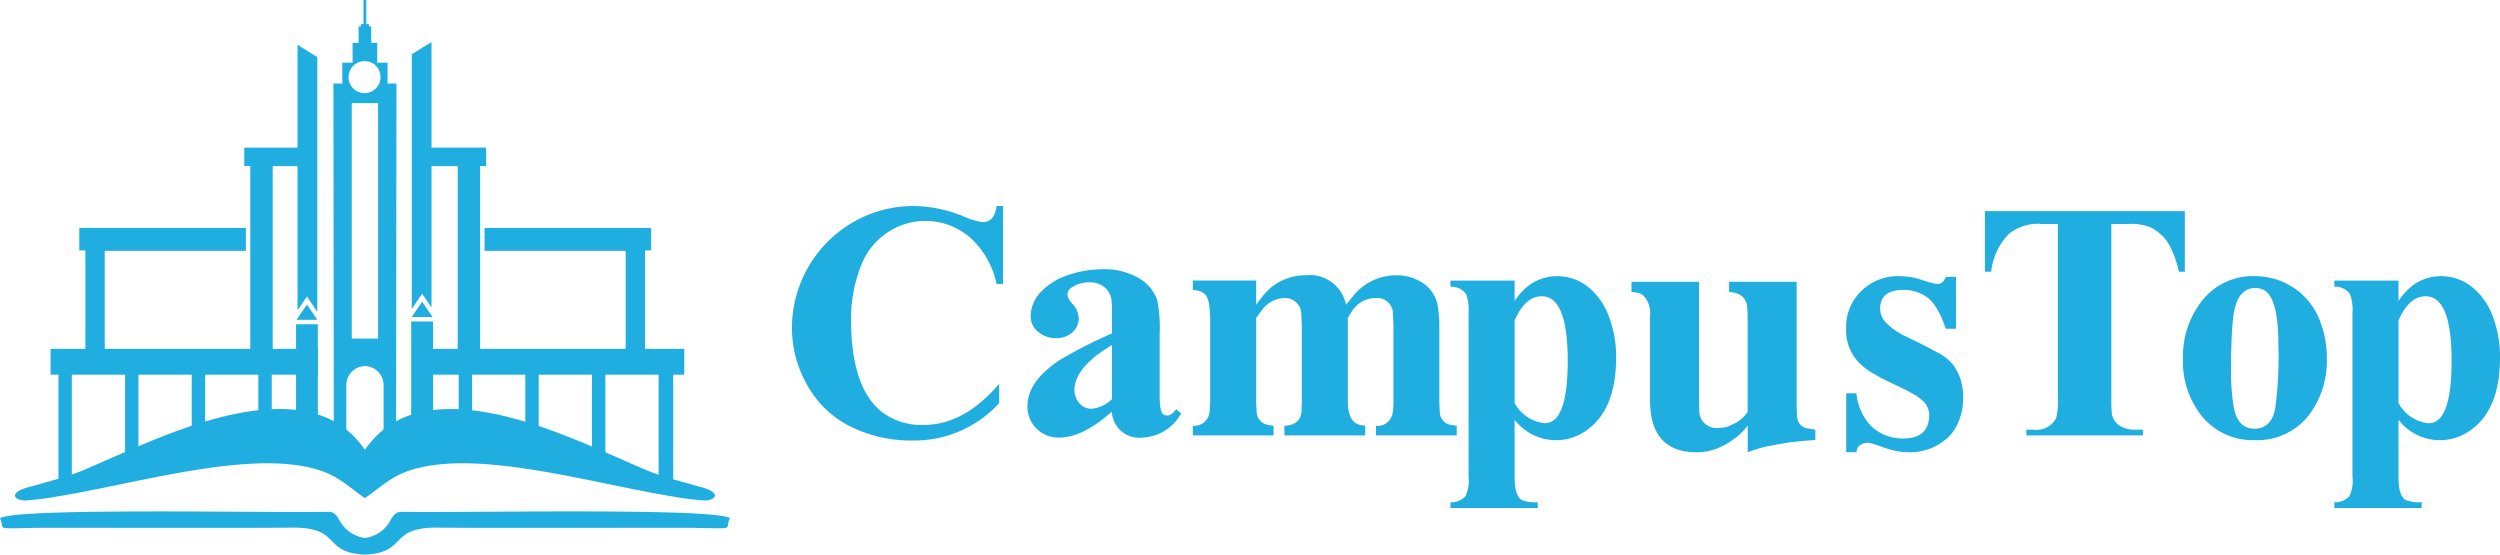 <svg xmlns="http://www.w3.org/2000/svg" xmlns:xlink="http://www.w3.org/1999/xlink" width="200" height="44.365" viewBox="0 0 200 44.365">
  <defs>
    <clipPath id="clip-path">
      <rect id="長方形_352" data-name="長方形 352" width="200" height="44.365" fill="none"/>
    </clipPath>
  </defs>
  <g id="logo" clip-path="url(#clip-path)">
    <path id="パス_428" data-name="パス 428" d="M135.338,32.538a6.089,6.089,0,0,1-1.532-.474,10.856,10.856,0,0,0-3.966-.818,9.663,9.663,0,0,0-4.8,1.269,9.793,9.793,0,0,0-4.938,8.44,9.238,9.238,0,0,0,1.21,4.591,8.073,8.073,0,0,0,3.594,3.4,10.867,10.867,0,0,0,4.871,1.058,9.188,9.188,0,0,0,6.905-2.991V45.469q-2.81,3.287-6.022,3.289a5.227,5.227,0,0,1-3.334-1.016q-2.494-1.958-2.491-7.369a11.49,11.49,0,0,1,.829-4.441,5.563,5.563,0,0,1,2.03-2.535,5.45,5.45,0,0,1,6.8.5,6.9,6.9,0,0,1,1.98,3.583h.515V31.246h-.515c-.112.858-.488,1.292-1.129,1.292" transform="translate(-56.748 -14.764)" fill="#20aee0" fill-rule="evenodd"/>
    <path id="パス_429" data-name="パス 429" d="M166.992,52.532a.5.5,0,0,1-.313-.108c-.182-.151-.275-.631-.275-1.452v-5.01a11,11,0,0,0-.192-2.663,3.318,3.318,0,0,0-1.729-1.89,5.44,5.44,0,0,0-2.533-.58,8.9,8.9,0,0,0-2.908.481,5.25,5.25,0,0,0-2,1.2,2.855,2.855,0,0,0-.958,2.083,1.571,1.571,0,0,0,.645,1.282,2.17,2.17,0,0,0,1.388.471A1.9,1.9,0,0,0,159.4,45.9a1.469,1.469,0,0,0,.528-1.178,1.776,1.776,0,0,0-.519-1.145,1.19,1.19,0,0,1-.383-.716.7.7,0,0,1,.355-.58,2.5,2.5,0,0,1,1.467-.4,1.811,1.811,0,0,1,.987.274,1.6,1.6,0,0,1,.715,1.122,12.533,12.533,0,0,1,.042,1.39v1.3a36.875,36.875,0,0,0-4.2,2.139q-2.559,1.711-2.561,3.653a2.463,2.463,0,0,0,.724,1.824,2.5,2.5,0,0,0,1.823.716q1.864,0,4.2-2.074a2.193,2.193,0,0,0,2.468,2.074,3.709,3.709,0,0,0,3.08-1.937l-.411-.33c-.248.34-.486.509-.725.509m-4.4-1.324a2.63,2.63,0,0,1-1.589.773,1.246,1.246,0,0,1-.958-.372,1.589,1.589,0,0,1-.454-1.121q0-1.817,3-3.6Z" transform="translate(-73.632 -19.293)" fill="#20aee0" fill-rule="evenodd"/>
    <path id="パス_430" data-name="パス 430" d="M196.9,52.681a1.211,1.211,0,0,1-1.339,1.111v.768h6.459v-.768l-.49-.079a1.036,1.036,0,0,1-.862-1.006l-.04-.8V45.771a9.647,9.647,0,0,0-.1-1.412,2.756,2.756,0,0,0-1.195-1.976,3.781,3.781,0,0,0-2.244-.635,4.423,4.423,0,0,0-3.378,1.685l-.539.67-.1-.348a2.952,2.952,0,0,0-3.12-2.008,4.328,4.328,0,0,0-3.475,1.7l-.5.657V42.171h-5.068v.768a1.388,1.388,0,0,1,1.006.349,1.936,1.936,0,0,1,.32,1.023,7.189,7.189,0,0,1,.065.891v6.7l-.052.736a1.224,1.224,0,0,1-1.339,1.152v.768h6.459v-.768l-.477-.079a1.085,1.085,0,0,1-.875-1.006l-.039-.8V45.15l.464-.613a2.237,2.237,0,0,1,1.772-.962,1.283,1.283,0,0,1,1.374,1.319l.04.9V51.9l-.026.763q-.1,1.072-1.365,1.125v.768H194.7v-.768l-.385-.066c-.652-.128-.989-.737-1.006-1.822V45.15l.359-.565a2.2,2.2,0,0,1,1.851-1.01,1.248,1.248,0,0,1,1.4,1.217l.04.98V51.9a5.278,5.278,0,0,1-.052.776" transform="translate(-85.483 -19.726)" fill="#20aee0" fill-rule="evenodd"/>
    <path id="パス_431" data-name="パス 431" d="M231.078,42.823a3.935,3.935,0,0,0-2.572-.94,3.813,3.813,0,0,0-2.084.619,4.755,4.755,0,0,0-1.312,1.374v-1.64h-5.136v.492a1.417,1.417,0,0,1,1.259.6,3.689,3.689,0,0,1,.193,1.5v13.1a2.836,2.836,0,0,1-.259,1.577,1.552,1.552,0,0,1-1.192.466v.461h6.99v-.461a3.207,3.207,0,0,1-1.236-.158c-.412-.2-.618-.809-.618-1.812V53.368a4.17,4.17,0,0,0,5.8.813q2.319-1.667,2.321-5.8a9.163,9.163,0,0,0-.578-3.271,5.476,5.476,0,0,0-1.573-2.291m-3.563,10.826a3.065,3.065,0,0,1-2.406-1.617V45.426c.564-1.288,1.29-1.934,2.168-1.934q2.078,0,2.079,5.164,0,5-1.842,4.993" transform="translate(-103.941 -19.79)" fill="#20aee0" fill-rule="evenodd"/>
    <path id="パス_432" data-name="パス 432" d="M365.133,42.823a3.935,3.935,0,0,0-2.572-.94,3.813,3.813,0,0,0-2.084.619,4.762,4.762,0,0,0-1.312,1.374v-1.64h-5.136v.492a1.419,1.419,0,0,1,1.26.6,3.7,3.7,0,0,1,.192,1.5v13.1a2.836,2.836,0,0,1-.26,1.577,1.552,1.552,0,0,1-1.192.466v.461h6.99v-.461a3.208,3.208,0,0,1-1.236-.158c-.412-.2-.618-.809-.618-1.812V53.368a4.17,4.17,0,0,0,5.8.813q2.319-1.667,2.321-5.8a9.164,9.164,0,0,0-.578-3.271,5.476,5.476,0,0,0-1.573-2.291M361.57,53.649a3.065,3.065,0,0,1-2.406-1.617V45.426c.564-1.288,1.29-1.934,2.169-1.934q2.078,0,2.079,5.164,0,5-1.842,4.993" transform="translate(-167.284 -19.79)" fill="#20aee0" fill-rule="evenodd"/>
    <path id="パス_433" data-name="パス 433" d="M301.041,36.869h.5a5.081,5.081,0,0,1,1.443-3.055,3.72,3.72,0,0,1,2.607-.768h1.287V46.917a5.638,5.638,0,0,1-.144,1.667,1.752,1.752,0,0,1-1.792.917h-.591v.461h9.329V49.5h-.591a2.26,2.26,0,0,1-1.187-.267,1.4,1.4,0,0,1-.708-1.007,11.314,11.314,0,0,1-.041-1.31V33.046h1.327a4.383,4.383,0,0,1,1.743.24,3.524,3.524,0,0,1,1.591,1.482,8.557,8.557,0,0,1,.748,2.1h.471V32.016H301.041Z" transform="translate(-142.246 -15.128)" fill="#20aee0" fill-rule="evenodd"/>
    <path id="パス_434" data-name="パス 434" d="M339.81,42.738a5.539,5.539,0,0,0-3.011-.855,5.128,5.128,0,0,0-4.239,2.024,7.156,7.156,0,0,0-1.483,4.595,6.955,6.955,0,0,0,1.5,4.568A5.257,5.257,0,0,0,336.839,55a5.2,5.2,0,0,0,4.418-2.146,7.164,7.164,0,0,0,1.327-4.41,7.968,7.968,0,0,0-.708-3.362,5.491,5.491,0,0,0-2.066-2.349M338.452,52.5c-.219,1.057-.771,1.586-1.663,1.586-.932,0-1.492-.637-1.685-1.916a18.02,18.02,0,0,1-.184-2.647q0-2.67.157-4.175.249-2.515,1.766-2.512a1.346,1.346,0,0,1,.887.275q.981.793.982,4.311a30.891,30.891,0,0,1-.26,5.079" transform="translate(-156.439 -19.79)" fill="#20aee0" fill-rule="evenodd"/>
    <path id="パス_435" data-name="パス 435" d="M260.667,53.519l-.028-1.1v-9.68h-5.4v.819q1.281.057,1.442,1.13l.042.635v7.844l-.234.277a3.028,3.028,0,0,1-.672.555l-.48.235a2.234,2.234,0,0,1-.929.193,1.373,1.373,0,0,1-1.549-1.473l-.028-.772V42.738h-5.4v.819a3.177,3.177,0,0,1,.671.108l.247.141a2,2,0,0,1,.565,1.652v6.767q.014,4.136,3.7,4.15a4.378,4.378,0,0,0,1.885-.4,5.67,5.67,0,0,0,1.1-.64,4.52,4.52,0,0,0,.924-.842l.206-.263v2.145a11.706,11.706,0,0,1,1.381-.438l1.082-.207,1.013-.165.831-.084,1.1-.094v-.819l-.616-.1a.974.974,0,0,1-.84-.951" transform="translate(-116.911 -20.194)" fill="#20aee0" fill-rule="evenodd"/>
    <path id="パス_436" data-name="パス 436" d="M287.5,48.094l-1.269-.677-1.409-.692a5.1,5.1,0,0,1-1.694-1.186,1.538,1.538,0,0,1-.415-1.045c.009-1.007.62-1.51,1.843-1.51a3.179,3.179,0,0,1,1.825.527,2.742,2.742,0,0,1,.779.824,6.962,6.962,0,0,1,.5.945l.313.809h.812v-4.15h-.812l-.15.287a.65.65,0,0,1-.644.278l-.56-.137-.915-.292a6.25,6.25,0,0,0-1.447-.193,4.187,4.187,0,0,0-3.062,1.2,3.988,3.988,0,0,0-1.2,3.011,3.659,3.659,0,0,0,.877,2.541,4.724,4.724,0,0,0,1.12.936l.822.471L284.8,51l.821.456c.2.146.387.3.561.443a1.6,1.6,0,0,1,.457,1.153c-.028,1.219-.728,1.826-2.109,1.817a3.63,3.63,0,0,1-2.543-1,4.414,4.414,0,0,1-1.172-2.616H280v4.715h.812l.07-.273a.644.644,0,0,1,.228-.3l.234-.122.327-.066a3.315,3.315,0,0,1,.835.207l.981.334a5.627,5.627,0,0,0,1.526.221,4.436,4.436,0,0,0,2.851-.951,3.042,3.042,0,0,0,.751-.786,4.678,4.678,0,0,0,.738-2.626,4.278,4.278,0,0,0-.78-2.607,4.037,4.037,0,0,0-1.069-.908" transform="translate(-132.303 -19.79)" fill="#20aee0" fill-rule="evenodd"/>
    <path id="パス_437" data-name="パス 437" d="M37.527,39.029V23.857h-.481V22.389h4.72v1.48H39.322v15.16Z" transform="translate(-17.505 -10.579)" fill="#20aee0" fill-rule="evenodd"/>
    <path id="パス_438" data-name="パス 438" d="M25.351,34.565H12.024v1.8h.491v7.9H14.06V36.4H25.351Z" transform="translate(-5.681 -16.332)" fill="#20aee0" fill-rule="evenodd"/>
    <path id="パス_439" data-name="パス 439" d="M50.568,6.684h.711V5.016H52.1V3.431h.481V2.11h.184V1.928h.207V0H53.2V1.928h.207V2.11h.184V3.431h.481V5.016H54.9V6.684h.71l-.028,29.694H50.6Zm2.521,22.607a1.514,1.514,0,0,0-1.49,1.528v5.289H54.58V30.819a1.514,1.514,0,0,0-1.49-1.528Zm0-24.4a1.28,1.28,0,1,0,1.249,1.28,1.264,1.264,0,0,0-1.249-1.28M52.035,27.086h2.107V8.25H52.035Z" transform="translate(-23.894 0)" fill="#20aee0" fill-rule="evenodd"/>
    <rect id="長方形_342" data-name="長方形 342" width="1.07" height="9.529" transform="translate(4.676 28.918)" fill="#20aee0"/>
    <path id="パス_440" data-name="パス 440" d="M62.452,36.618v-.995H64.03v1.158H62.452Zm0-8.894V7.354l1.578-.98V27.607l-.749-1.1Z" transform="translate(-29.509 -3.012)" fill="#20aee0" fill-rule="evenodd"/>
    <rect id="長方形_343" data-name="長方形 343" width="1.07" height="8.164" transform="translate(10.007 28.918)" fill="#20aee0"/>
    <rect id="長方形_344" data-name="長方形 344" width="1.07" height="6.8" transform="translate(15.338 28.918)" fill="#20aee0"/>
    <rect id="長方形_345" data-name="長方形 345" width="1.07" height="5.436" transform="translate(20.669 28.918)" fill="#20aee0"/>
    <path id="パス_441" data-name="パス 441" d="M69.023,39.029V23.857h.482V22.389h-4.72v1.48h2.444v15.16Z" transform="translate(-30.612 -10.579)" fill="#20aee0" fill-rule="evenodd"/>
    <path id="パス_442" data-name="パス 442" d="M73.489,34.565H86.817v1.8h-.491v7.9H84.78V36.4H73.489Z" transform="translate(-34.725 -16.332)" fill="#20aee0" fill-rule="evenodd"/>
    <rect id="長方形_346" data-name="長方形 346" width="1.164" height="10.367" transform="translate(52.689 28.079)" fill="#20aee0"/>
    <rect id="長方形_347" data-name="長方形 347" width="1.07" height="8.164" transform="translate(47.358 28.918)" fill="#20aee0"/>
    <rect id="長方形_348" data-name="長方形 348" width="1.07" height="6.8" transform="translate(42.027 28.918)" fill="#20aee0"/>
    <rect id="長方形_349" data-name="長方形 349" width="1.07" height="5.436" transform="translate(36.696 28.918)" fill="#20aee0"/>
    <rect id="長方形_350" data-name="長方形 350" width="20.256" height="2.067" transform="translate(34.487 27.908)" fill="#20aee0"/>
    <path id="パス_443" data-name="パス 443" d="M63.241,45.765l-.834,1.221h1.669Zm-.872,1.575V58.072h1.745V47.34Z" transform="translate(-29.47 -21.625)" fill="#20aee0" fill-rule="evenodd"/>
    <path id="パス_444" data-name="パス 444" d="M46.707,37.044v-.995H45.129v1.158h1.578Zm0-8.894V7.78L45.129,6.8V28.033l.749-1.1Z" transform="translate(-21.324 -3.213)" fill="#20aee0" fill-rule="evenodd"/>
    <rect id="長方形_351" data-name="長方形 351" width="21.38" height="2.067" transform="translate(4.047 27.908)" fill="#20aee0"/>
    <path id="パス_445" data-name="パス 445" d="M45.768,46.191l.835,1.221H44.934Zm.872,1.575V58.5H44.9V47.766Z" transform="translate(-21.214 -21.826)" fill="#20aee0" fill-rule="evenodd"/>
    <path id="パス_446" data-name="パス 446" d="M29.194,65.287a8.672,8.672,0,0,0-1.842-1.9c-.087-.049-.177-.1-.273-.159-4.422-2.74-11.407-.168-16.057,1.812C5.8,67.263,7,66.978,2.555,68.214c-2.074.5-1.381,1.159-.48,1.134a21.469,21.469,0,0,0,2.452-.309c5.842-.946,13.716-3.256,19.146-2.521,3.117.423,3.869,1.526,5.522,2.644,1.653-1.118,2.4-2.221,5.522-2.644,5.43-.735,13.3,1.575,19.146,2.521a21.469,21.469,0,0,0,2.452.309c.9.026,1.594-.638-.48-1.134-4.448-1.236-3.25-.952-8.468-3.173-4.65-1.98-11.635-4.552-16.057-1.812-.1.06-.186.111-.273.159a8.7,8.7,0,0,0-1.843,1.9M58.389,70.78c-.487.982.776.793-3.491.757l-12.042.006c-2.613,0-5.227.006-7.839-.02-4-.04-2.369,2.017-5.821,2.155-3.451-.138-1.821-2.194-5.821-2.155-2.613.026-5.226.02-7.84.02L3.491,71.537c-4.268.036-3,.225-3.491-.757,1.089-.879,21.981-.418,26.285-.521.6-.015.793.6,1,.893a2.725,2.725,0,0,0,1.914,1.2,2.725,2.725,0,0,0,1.914-1.2c.2-.3.4-.908,1-.893,4.3.1,25.2-.358,26.285.521" transform="translate(0 -29.313)" fill="#20aee0" fill-rule="evenodd"/>
  </g>
</svg>
